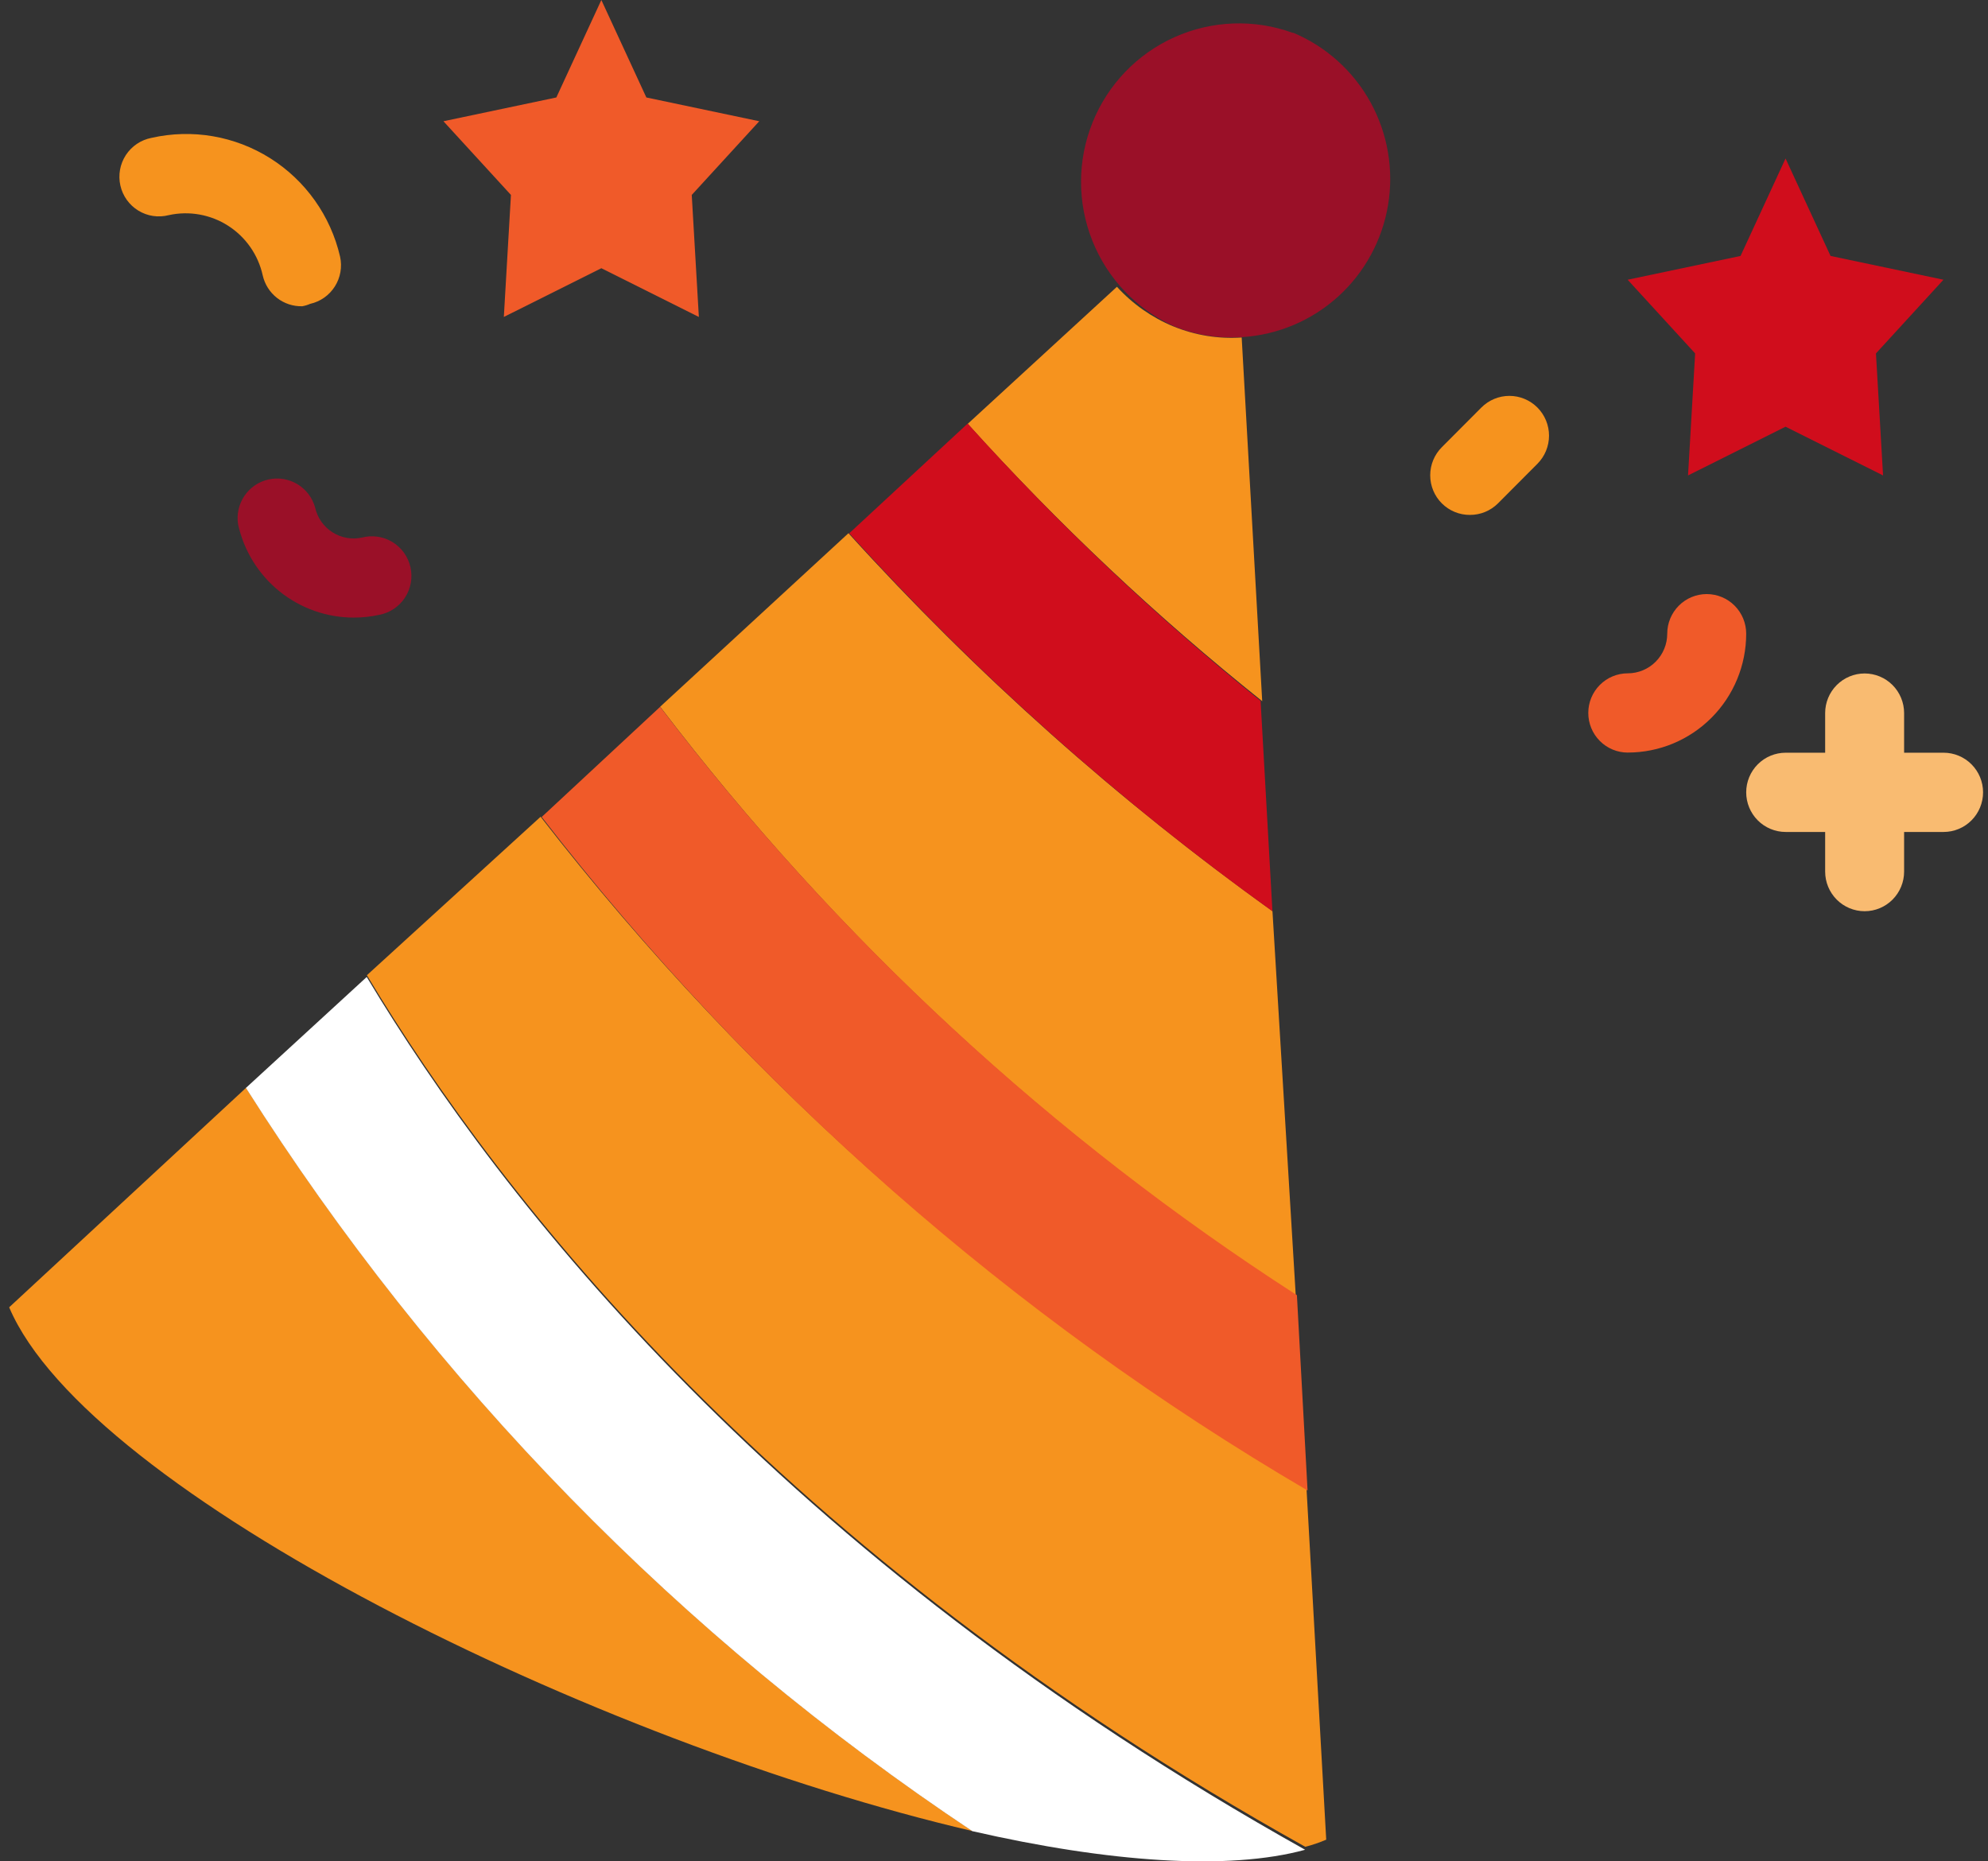 <?xml version="1.0" encoding="UTF-8" standalone="no"?>
<svg
   width="141"
   height="132"
   viewBox="0 0 141 132"
   fill="none"
   version="1.1"
   id="svg162"
   xmlns="http://www.w3.org/2000/svg"
   xmlns:svg="http://www.w3.org/2000/svg">
  <rect x="0" y="0" width="141" height="132" fill="#333333" stroke="none"/>
  <defs
     id="defs166" />
  <path
     d="m 42.651,0 3.192,6.912 8.008,1.686 -4.788,5.226 0.504,8.653 -6.916,-3.456 -6.916,3.456 0.504,-8.653 -4.788,-5.226 8.008,-1.686 z"
     fill="#f05a29"
     id="path132" />
  <path
     d="m 126.641,11.239 3.192,6.912 8.008,1.686 -4.788,5.226 0.504,8.653 -6.916,-3.456 -6.916,3.456 0.504,-8.653 -4.788,-5.226 8.008,-1.686 z"
     fill="#d00d1c"
     id="path134" />
  <path
     d="m 137.85,53.38 h -2.8 v -2.81 c 0,-0.745 -0.295,-1.46 -0.82,-1.987 -0.525,-0.527 -1.237,-0.823 -1.98,-0.823 -0.743,0 -1.455,0.296 -1.98,0.823 -0.525,0.527 -0.82,1.242 -0.82,1.987 v 2.81 h -2.8 c -0.743,0 -1.455,0.296 -1.98,0.823 -0.525,0.527 -0.82,1.242 -0.82,1.987 0,0.745 0.295,1.46 0.82,1.987 0.525,0.527 1.237,0.823 1.98,0.823 h 2.8 v 2.81 c 0,0.745 0.295,1.46 0.82,1.987 0.525,0.527 1.237,0.823 1.98,0.823 0.743,0 1.455,-0.296 1.98,-0.823 0.525,-0.527 0.82,-1.242 0.82,-1.987 v -2.81 h 2.8 c 0.743,0 1.455,-0.296 1.98,-0.823 0.525,-0.527 0.82,-1.242 0.82,-1.987 0,-0.745 -0.295,-1.46 -0.82,-1.987 -0.525,-0.527 -1.237,-0.823 -1.98,-0.823 z"
     fill="#f9bb71"
     id="path136" />
  <path
     d="m 115.45,53.37 c -0.743,0 -1.455,-0.296 -1.98,-0.823 -0.525,-0.527 -0.82,-1.242 -0.82,-1.987 0,-0.745 0.295,-1.46 0.82,-1.987 0.525,-0.527 1.237,-0.823 1.98,-0.823 0.743,0 1.455,-0.296 1.98,-0.823 0.525,-0.527 0.82,-1.242 0.82,-1.987 0,-0.745 0.295,-1.46 0.82,-1.987 0.525,-0.527 1.237,-0.823 1.98,-0.823 0.743,0 1.455,0.296 1.98,0.823 0.525,0.527 0.82,1.242 0.82,1.987 0,2.235 -0.885,4.379 -2.46,5.96 -1.575,1.581 -3.712,2.469 -5.94,2.469 z"
     fill="#f05a29"
     id="path138" />
  <path
     d="m 104.254,36.516 c -0.368,0.002 -0.734,-0.069 -1.075,-0.209 -0.341,-0.14 -0.651,-0.346 -0.913,-0.606 -0.263,-0.261 -0.471,-0.572 -0.613,-0.914 -0.142,-0.342 -0.215,-0.71 -0.215,-1.081 0,-0.371 0.073,-0.738 0.215,-1.081 0.142,-0.342 0.35,-0.653 0.613,-0.914 l 2.8,-2.809 c 0.261,-0.262 0.571,-0.47 0.912,-0.612 0.341,-0.142 0.707,-0.215 1.076,-0.215 0.369,0 0.735,0.073 1.076,0.215 0.341,0.142 0.651,0.35 0.912,0.612 0.261,0.262 0.468,0.573 0.609,0.915 0.141,0.342 0.214,0.709 0.214,1.079 0,0.37 -0.073,0.737 -0.214,1.08 -0.141,0.342 -0.348,0.653 -0.609,0.915 l -2.8,2.81 c -0.262,0.26 -0.572,0.466 -0.913,0.606 -0.341,0.14 -0.706,0.211 -1.075,0.209 z"
     fill="#f6931e"
     id="path140" />
  <path
     d="m 21.433,21.718 c -0.647,0.016 -1.28,-0.194 -1.79,-0.593 -0.511,-0.4 -0.867,-0.964 -1.01,-1.598 -0.321,-1.452 -1.203,-2.717 -2.452,-3.517 -1.249,-0.8 -2.764,-1.071 -4.212,-0.753 -0.363,0.094 -0.741,0.114 -1.112,0.059 -0.371,-0.055 -0.727,-0.185 -1.047,-0.381 -0.321,-0.196 -0.598,-0.455 -0.817,-0.76 -0.219,-0.306 -0.374,-0.652 -0.456,-1.02 -0.083,-0.367 -0.091,-0.747 -0.025,-1.117 0.067,-0.37 0.207,-0.724 0.412,-1.038 0.206,-0.315 0.472,-0.585 0.783,-0.795 0.312,-0.21 0.662,-0.355 1.03,-0.426 2.888,-0.656 5.918,-0.137 8.426,1.442 2.508,1.579 4.291,4.091 4.958,6.986 0.159,0.726 0.024,1.486 -0.375,2.113 -0.399,0.627 -1.029,1.069 -1.753,1.23 -0.179,0.079 -0.367,0.135 -0.56,0.169 z"
     fill="#f6931e"
     id="path142" />
  <path
     d="m 25.092,43.797 c -1.913,8e-4 -3.768,-0.653 -5.26,-1.854 -1.491,-1.2 -2.53,-2.876 -2.944,-4.749 -0.115,-0.709 0.045,-1.434 0.447,-2.028 0.402,-0.594 1.015,-1.011 1.713,-1.165 0.699,-0.155 1.43,-0.035 2.044,0.334 0.613,0.369 1.063,0.96 1.256,1.651 0.16,0.726 0.601,1.358 1.226,1.758 0.624,0.4 1.382,0.536 2.106,0.377 0.363,-0.094 0.741,-0.114 1.112,-0.059 0.371,0.055 0.727,0.185 1.047,0.381 0.32,0.196 0.598,0.455 0.817,0.76 0.218,0.306 0.374,0.652 0.456,1.02 0.083,0.367 0.091,0.747 0.024,1.117 -0.066,0.37 -0.206,0.724 -0.412,1.038 -0.205,0.315 -0.471,0.585 -0.783,0.795 -0.311,0.21 -0.661,0.355 -1.029,0.426 -0.598,0.133 -1.208,0.199 -1.82,0.197 z"
     fill="#9a1028"
     id="path144" />
  <path
     d="m 91.68,2.327 c -2.724,-0.988 -5.724,-0.878 -8.37,0.306 -2.646,1.184 -4.731,3.351 -5.818,6.046 -1.087,2.694 -1.092,5.707 -0.012,8.404 1.079,2.698 3.158,4.871 5.8,6.063 1.536,0.62 3.193,0.879 4.844,0.759 2.519,-0.163 4.91,-1.176 6.784,-2.874 1.874,-1.698 3.121,-3.981 3.539,-6.479 0.418,-2.498 -0.017,-5.065 -1.235,-7.284 -1.218,-2.219 -3.148,-3.96 -5.476,-4.94 z"
     fill="#9a1028"
     id="path146" />
  <path
     d="m 38.343,57.921 -12.32,11.238 c 9.548,15.93 29.26,41.047 66.556,61.81 0.507,-0.13 1.003,-0.299 1.484,-0.506 l -1.4,-24.949 c -20.967,-12.241 -39.406,-28.396 -54.321,-47.594 z"
     fill="#f6931e"
     id="path148" />
  <path
     d="m 83.223,23.148 c -1.524,-0.629 -2.892,-1.589 -4.004,-2.81 l -10.584,9.721 c 6.423,7.11 13.409,13.687 20.888,19.667 l -1.456,-25.792 c -1.653,0.112 -3.31,-0.157 -4.844,-0.787 z"
     fill="#f6931e"
     id="path150" />
  <path
     d="m 17.45,77.145 -16.8,15.565 c 5.6,13.177 41.553,30.905 68.321,37.142 -20.663,-13.753 -38.216,-31.71 -51.521,-52.707 z"
     fill="#f6931e"
     id="path152" />
  <path
     d="m 60.178,37.813 -13.356,12.306 c 12.506,16.429 27.759,30.556 45.08,41.75 l -1.652,-27.253 c -10.944,-7.838 -21.025,-16.823 -30.072,-26.803 z"
     fill="#f6931e"
     id="path154" />
  <path
     d="m 68.632,30.038 -8.4,7.782 c 9.03,9.977 19.092,18.962 30.016,26.803 l -0.84,-14.919 c -7.441,-5.985 -14.389,-12.562 -20.776,-19.667 z"
     fill="#d00d1c"
     id="path156" />
  <path
     d="m 46.82,50.127 -8.4,7.811 c 14.898,19.258 33.338,35.471 54.32,47.763 l -0.756,-13.851 c -17.349,-11.178 -32.631,-25.295 -45.164,-41.722 z"
     fill="#f05a29"
     id="path158" />
  <path
     d="m 26.01,69.284 -8.568,7.867 c 13.304,20.997 30.857,38.953 51.52,52.708 9.688,2.219 18.172,2.809 23.604,1.32 -37.296,-20.847 -57.008,-45.964 -66.556,-61.894 z"
     fill="#ffffff"
     id="path160" />
</svg>
